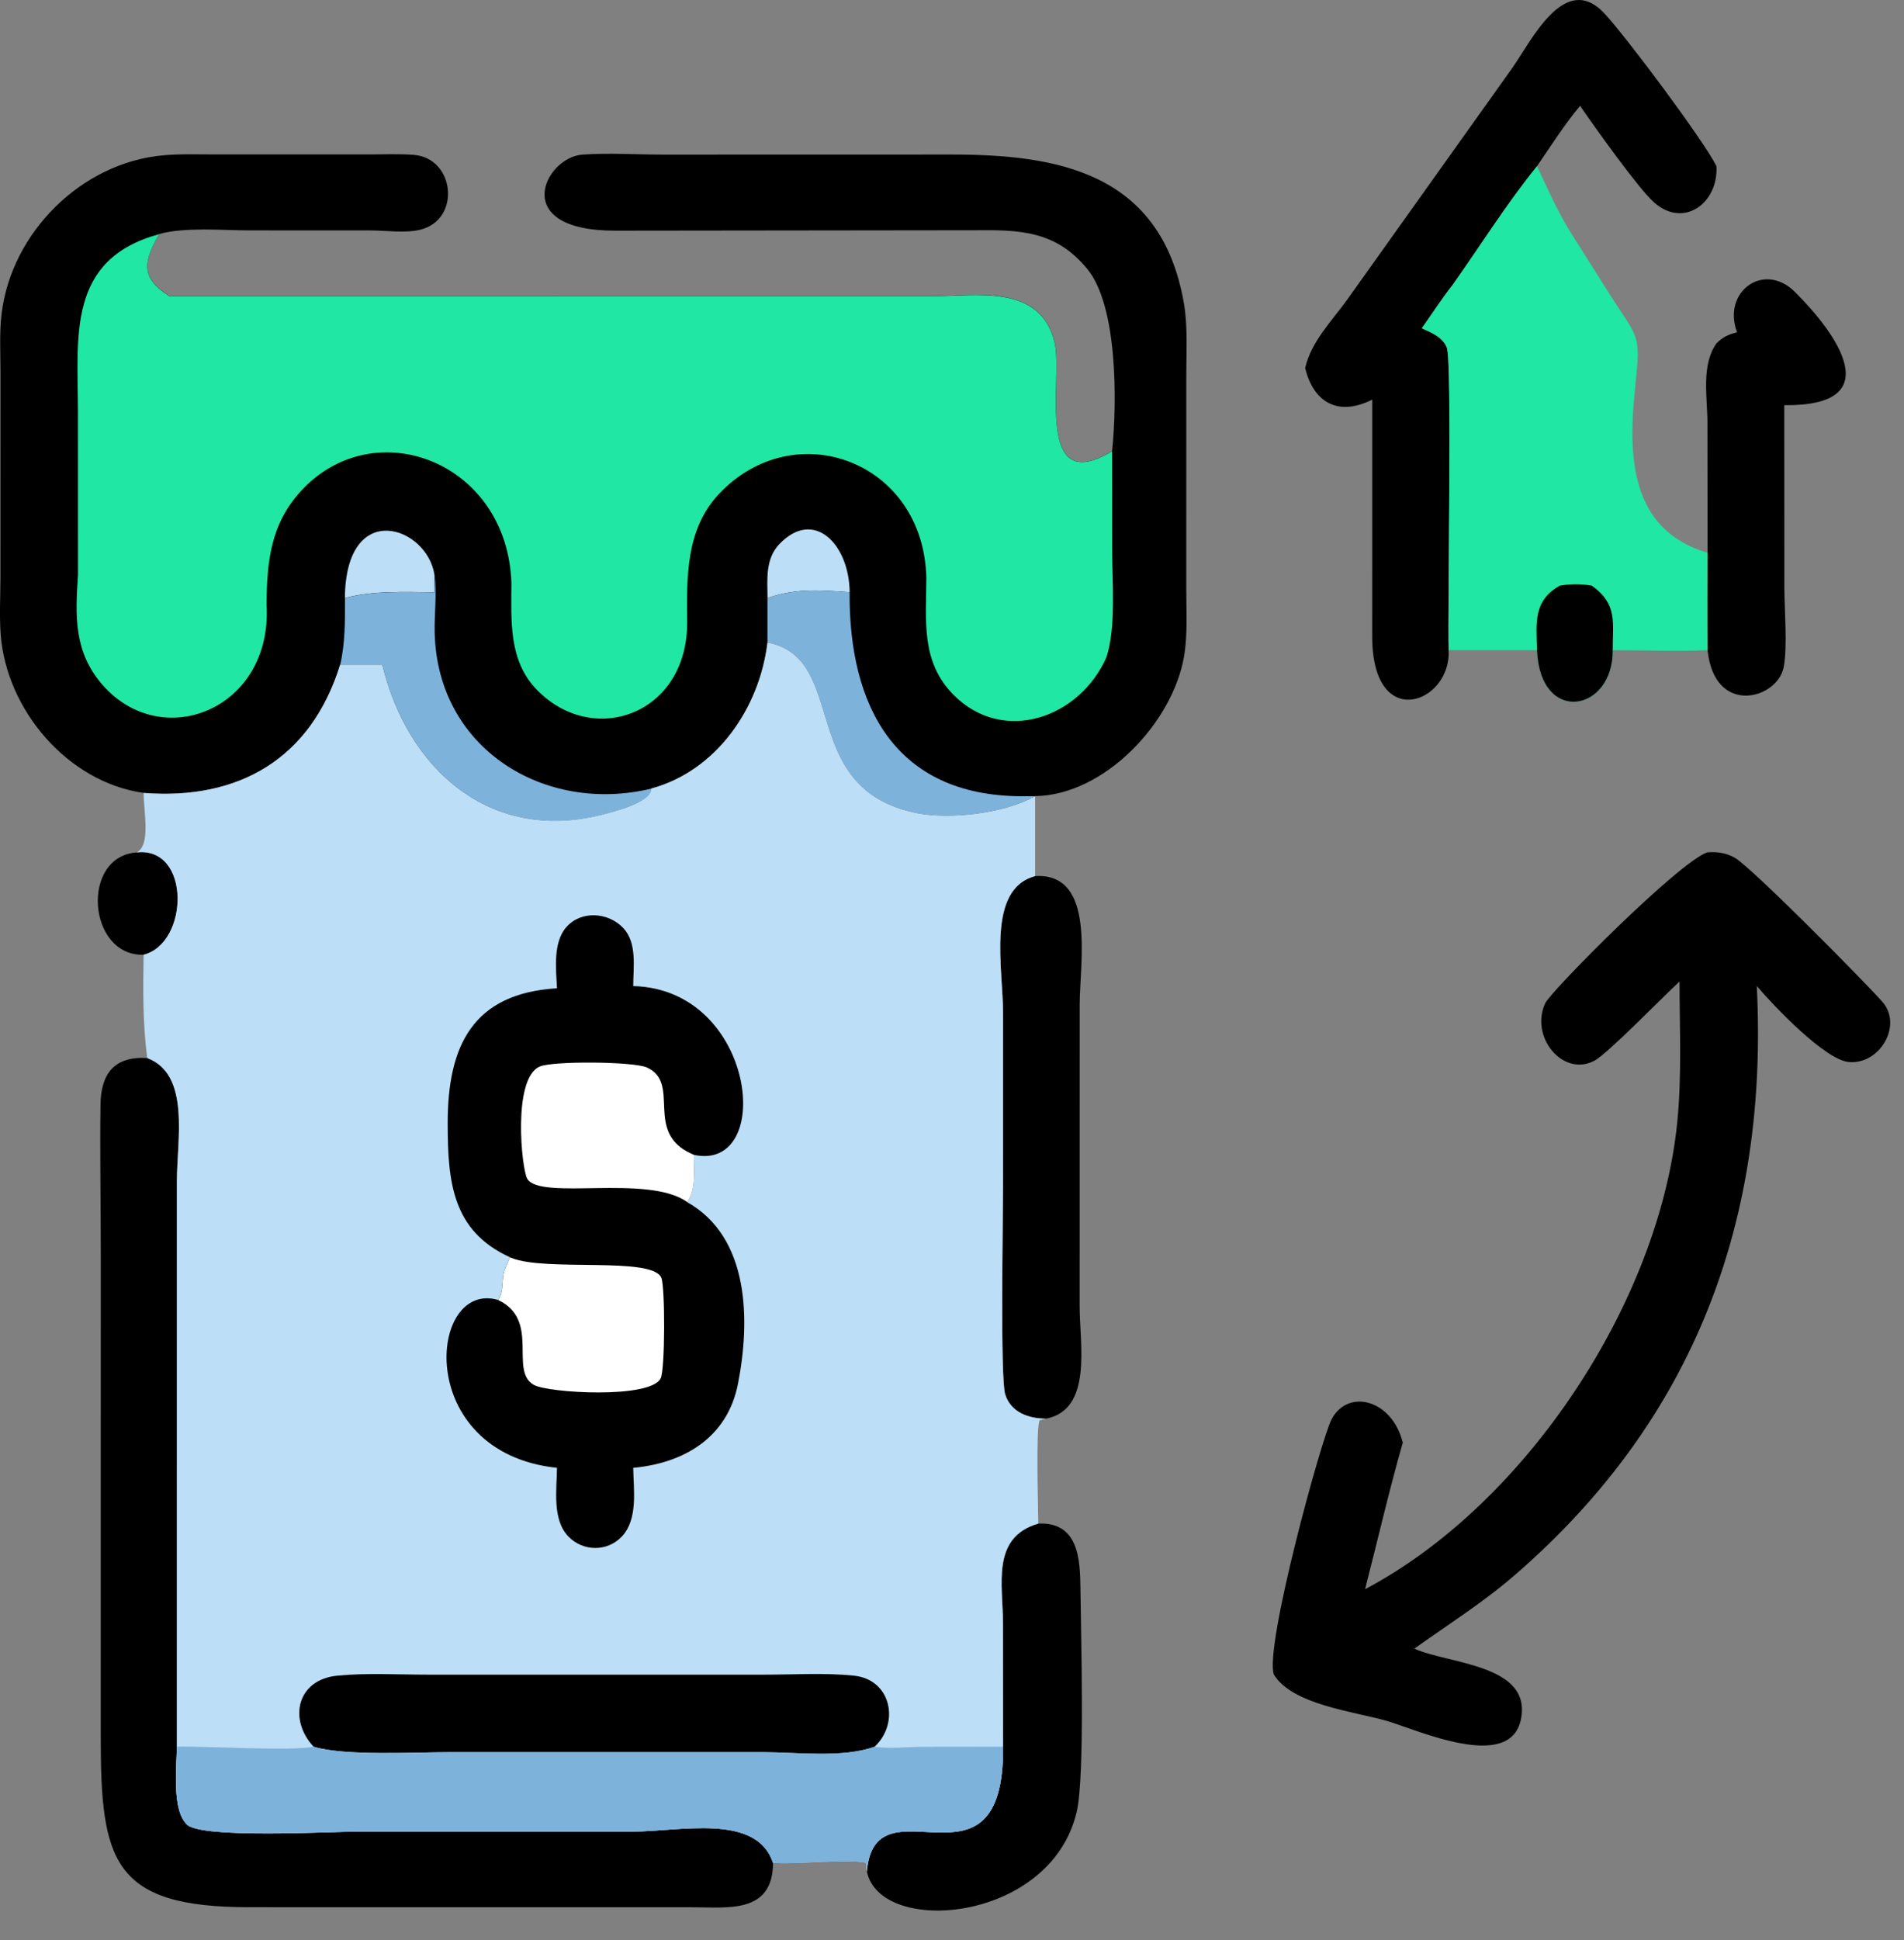 <svg width="54" height="55" viewBox="0 0 54 55" fill="none" xmlns="http://www.w3.org/2000/svg">
<rect x="0" y="0" width="54" height="55" fill="#808080" stroke="none"/>
<path d="M3.873 24.164C5.42 23.989 5.364 26.738 4.075 27.065C2.484 27.111 2.276 24.281 3.873 24.164Z" fill="black"/>
<path d="M49.266 9.42C48.833 8.268 50.027 7.399 50.907 8.276C52.12 9.484 53.562 11.521 50.604 11.486L50.606 16.648C50.607 17.292 50.701 18.319 50.587 18.913C50.412 19.821 48.623 20.315 48.429 18.43C48.418 17.451 48.423 16.47 48.429 15.491L48.425 11.973C48.424 11.258 48.242 10.349 48.683 9.731C48.873 9.547 49.011 9.485 49.266 9.42Z" fill="black"/>
<path d="M29.448 43.189C30.588 43.143 30.634 44.184 30.643 45.048C30.657 46.428 30.774 50.343 30.536 51.363C29.804 54.503 24.967 54.896 24.586 53.054C24.82 50.312 28.485 54.02 28.45 49.514L28.447 46.024C28.446 44.92 28.104 43.581 29.448 43.189Z" fill="black"/>
<path d="M29.357 24.835C31.097 24.731 30.621 27.306 30.621 28.483L30.62 37.035C30.62 38.106 30.994 39.952 29.67 40.215C29.175 40.212 28.67 40.043 28.507 39.521C28.366 39.068 28.446 34.545 28.446 33.635L28.448 28.719C28.448 27.455 27.966 25.204 29.357 24.835Z" fill="black"/>
<path d="M37.016 10.434C37.185 9.682 37.778 9.096 38.216 8.484L42.881 1.94C43.421 1.184 44.37 -0.834 45.503 0.38C46.127 1.048 48.322 3.988 48.681 4.71C48.739 5.759 47.753 6.483 46.911 5.738C46.464 5.342 45.21 3.578 44.814 3.001C44.367 3.531 43.985 4.139 43.592 4.71C42.731 5.772 41.989 6.959 41.199 8.075C40.888 8.469 40.613 8.897 40.323 9.307C40.593 9.426 40.917 9.555 41.033 9.852C41.187 10.243 41.052 17.329 41.084 18.43C41.173 19.926 38.91 20.802 38.917 18.024L38.918 11.328C37.97 11.807 37.26 11.43 37.016 10.434Z" fill="black"/>
<path d="M43.593 4.711C43.896 5.362 44.17 5.984 44.55 6.596L45.698 8.413C46.476 9.619 46.536 9.467 46.38 10.934C46.176 12.855 46.185 15.005 48.428 15.67V15.492C48.422 16.471 48.417 17.452 48.428 18.431C47.539 18.47 46.63 18.431 45.739 18.431C45.759 20.188 43.678 20.567 43.593 18.431H41.085C41.053 17.33 41.188 10.244 41.034 9.853C40.918 9.556 40.594 9.426 40.324 9.307C40.614 8.898 40.889 8.47 41.2 8.076C41.99 6.96 42.732 5.772 43.593 4.711Z" fill="#20E7A3"/>
<path d="M44.238 16.601C44.549 16.551 44.834 16.548 45.145 16.601C45.88 17.126 45.737 17.631 45.739 18.43C45.758 20.187 43.677 20.566 43.592 18.43C43.574 17.662 43.475 17.031 44.238 16.601Z" fill="black"/>
<path d="M21.924 52.804C21.92 54.261 20.641 54.065 19.613 54.065L7.056 54.064C3.183 54.061 2.854 52.746 2.857 49.212L2.858 35.471C2.858 34.087 2.832 32.698 2.85 31.315C2.862 30.421 3.253 29.936 4.178 29.993C5.406 30.456 5.019 32.315 5.018 33.471L5.018 49.514C5.013 50.08 4.867 51.32 5.31 51.726C5.745 52.124 9.4 51.921 10.103 51.921L17.94 51.92C19.27 51.92 21.456 51.389 21.924 52.804Z" fill="black"/>
<path d="M48.427 24.161C48.706 24.142 48.966 24.176 49.211 24.322C49.694 24.608 52.783 27.726 53.38 28.391C53.982 29.063 53.304 30.196 52.424 30.104C51.763 30.035 50.341 28.558 49.825 27.951C50.159 34.534 48.089 40.21 42.97 44.642C42.063 45.428 41.084 46.041 40.113 46.734C41.058 47.171 43.468 47.172 43.133 48.749C42.815 50.245 40.18 49.027 39.317 48.779C38.399 48.516 36.654 48.324 36.13 47.472C35.851 46.702 37.482 40.756 37.77 40.224C38.241 39.354 39.48 39.672 39.785 40.894C39.392 42.268 39.072 43.666 38.715 45.05C43.291 42.629 47.058 36.895 47.568 31.822C47.702 30.496 47.634 29.153 47.634 27.823C47.157 28.259 45.588 29.882 45.206 30.076C44.315 30.53 43.383 29.384 43.825 28.438C43.984 28.096 47.63 24.415 48.427 24.161Z" fill="black"/>
<path d="M4.073 22.477C1.911 22.17 0.181 20.119 0.02 17.988C-0.02 17.46 0.011 16.916 0.013 16.386L0.014 10.561C0.014 10.009 -0.02 9.438 0.046 8.891C0.323 6.59 2.312 4.609 4.629 4.403C5.114 4.359 5.607 4.378 6.093 4.378L10.496 4.378C10.904 4.377 11.325 4.358 11.732 4.39C12.902 4.479 13.082 6.218 11.926 6.51C11.503 6.617 10.942 6.533 10.502 6.532L7.079 6.531C6.313 6.531 5.243 6.431 4.517 6.634C4.073 7.405 3.971 7.874 4.808 8.394L26.401 8.395C27.68 8.395 29.504 8.029 29.91 9.701C30.157 10.716 29.312 14.122 31.541 12.79C31.686 11.373 31.694 8.679 30.843 7.633C29.948 6.532 28.912 6.515 27.635 6.527L17.477 6.539C14.402 6.555 15.45 4.458 16.517 4.383C17.264 4.33 18.044 4.382 18.794 4.383L26.956 4.381C29.984 4.376 32.93 4.88 33.576 8.59C33.691 9.252 33.644 9.97 33.645 10.641L33.644 16.679C33.644 17.311 33.687 17.984 33.581 18.609C33.264 20.466 31.337 22.54 29.357 22.568C28.51 23.051 26.957 23.24 25.999 23.048C22.573 22.36 24.102 18.658 21.767 18.213C21.546 20.059 20.329 21.849 18.471 22.352C18.48 22.747 17.374 23.017 17.068 23.095C13.918 23.893 11.562 21.827 10.841 18.843H9.646C8.818 21.513 6.764 22.687 4.073 22.477Z" fill="black"/>
<path d="M21.768 16.952C21.763 16.415 21.702 15.842 22.107 15.42C23.086 14.402 24.083 15.425 24.098 16.788C23.26 16.727 22.574 16.672 21.768 16.952Z" fill="#BCDEF6"/>
<path d="M9.781 16.951C9.809 14.11 12.126 14.922 12.323 16.304C12.322 16.465 12.319 16.626 12.323 16.787C11.468 16.784 10.617 16.734 9.781 16.951Z" fill="#BCDEF6"/>
<path d="M21.766 16.951C22.572 16.672 23.257 16.727 24.096 16.787C24.072 20.021 25.396 22.556 28.963 22.571L29.355 22.57C28.508 23.053 26.956 23.241 25.997 23.049C22.571 22.361 24.101 18.66 21.766 18.215V16.951Z" fill="#7DB2DB"/>
<path d="M12.326 16.305C12.394 16.843 12.316 17.388 12.328 17.928C12.4 21.226 15.445 23.083 18.473 22.355C18.482 22.749 17.376 23.019 17.07 23.097C13.92 23.895 11.564 21.829 10.844 18.846H9.648C9.792 18.223 9.785 17.587 9.784 16.952C10.62 16.735 11.47 16.785 12.326 16.788C12.322 16.627 12.325 16.466 12.326 16.305Z" fill="#7DB2DB"/>
<path d="M2.212 16.305L2.211 11.644C2.208 9.533 1.895 7.348 4.516 6.637C4.072 7.408 3.971 7.877 4.807 8.397L26.4 8.397C27.679 8.398 29.503 8.032 29.909 9.704C30.156 10.719 29.311 14.125 31.54 12.793L31.542 15.587C31.542 16.477 31.657 17.797 31.379 18.633C30.623 20.349 28.456 21.122 27.042 19.695C26.116 18.761 26.265 17.61 26.272 16.4C26.213 13.079 22.543 11.719 20.391 14.002C19.449 15.001 19.477 16.344 19.488 17.627C19.511 20.236 16.844 21.204 15.234 19.562C14.418 18.729 14.501 17.607 14.504 16.527C14.393 13.085 10.611 11.648 8.528 13.927C7.673 14.863 7.567 15.932 7.56 17.14C7.737 20.1 4.596 21.357 2.901 19.407C2.094 18.477 2.132 17.464 2.212 16.305Z" fill="#20E7A3"/>
<path d="M21.767 18.215C24.102 18.66 22.573 22.362 25.999 23.049C26.958 23.241 28.51 23.053 29.357 22.57V24.836C27.967 25.205 28.448 27.456 28.448 28.72L28.447 33.636C28.447 34.546 28.366 39.069 28.507 39.522C28.67 40.044 29.175 40.213 29.67 40.216L29.485 40.261C29.375 40.456 29.446 42.765 29.447 43.189C28.102 43.581 28.445 44.92 28.445 46.024L28.448 49.514C28.483 54.02 24.818 50.313 24.584 53.055L24.555 52.802C23.974 52.687 22.674 52.855 21.965 52.807L21.923 52.804C21.454 51.389 19.269 51.92 17.939 51.92L10.102 51.921C9.399 51.921 5.744 52.124 5.309 51.726C4.866 51.32 5.011 50.08 5.016 49.514L5.017 33.471C5.018 32.315 5.405 30.456 4.177 29.993C4.045 29.028 4.057 28.036 4.073 27.064C5.363 26.737 5.418 23.988 3.871 24.163C4.281 23.969 4.077 23.039 4.073 22.478C6.764 22.689 8.818 21.515 9.647 18.845H10.842C11.563 21.828 13.918 23.895 17.069 23.096C17.375 23.019 18.48 22.749 18.471 22.354C20.33 21.851 21.546 20.061 21.767 18.215Z" fill="#BCDEF6"/>
<path d="M8.894 49.514C8.174 48.742 8.419 47.611 9.57 47.5C10.412 47.419 11.302 47.472 12.148 47.472L21.688 47.472C22.517 47.472 23.394 47.415 24.217 47.5C25.286 47.611 25.52 48.849 24.805 49.514C23.904 49.842 22.599 49.67 21.652 49.67L12.764 49.67C11.754 49.669 9.779 49.784 8.894 49.514Z" fill="black"/>
<path d="M8.892 49.514C9.777 49.784 11.752 49.669 12.762 49.67L21.65 49.67C22.597 49.67 23.902 49.842 24.803 49.514C25.231 49.58 25.702 49.522 26.137 49.517L28.447 49.514C28.482 54.019 24.817 50.312 24.583 53.054L24.553 52.801C23.972 52.686 22.673 52.854 21.964 52.806L21.921 52.803C21.453 51.388 19.268 51.919 17.937 51.92L10.101 51.921C9.398 51.921 5.743 52.124 5.308 51.726C4.864 51.32 5.01 50.08 5.015 49.514C5.801 49.492 8.289 49.648 8.892 49.514Z" fill="#7DB2DB"/>
<path d="M15.797 28.015C15.77 27.48 15.679 26.72 16.059 26.285C16.477 25.806 17.237 25.856 17.664 26.294C18.078 26.718 17.959 27.411 17.959 27.953C21.453 28.039 21.987 33.24 19.675 32.736C19.677 33.148 19.747 33.735 19.488 34.077C21.267 35.077 21.279 37.443 20.93 39.228C20.63 40.758 19.392 41.477 17.959 41.609C17.968 42.231 18.101 43.062 17.637 43.555C17.223 43.996 16.531 43.984 16.117 43.552C15.657 43.071 15.79 42.225 15.797 41.609C11.715 41.177 12.145 36.269 14.128 36.851C14.309 36.588 14.203 36.245 14.328 35.948L14.462 35.639C12.827 34.893 12.699 33.506 12.697 31.851C12.694 29.645 13.406 28.16 15.797 28.015Z" fill="black"/>
<path d="M14.463 35.641L14.508 35.66C15.499 36.056 18.498 35.611 18.756 36.22C18.866 36.481 18.864 38.823 18.737 39.074C18.44 39.661 15.546 39.487 15.14 39.258C14.43 38.859 15.335 37.422 14.129 36.853C14.31 36.59 14.204 36.247 14.329 35.95L14.463 35.641Z" fill="white"/>
<path d="M19.49 34.075C18.372 33.273 15.316 34.044 14.951 33.41C14.796 33.141 14.524 30.563 15.313 30.231C15.689 30.073 17.974 30.087 18.353 30.262C19.331 30.714 18.244 32.103 19.627 32.713L19.677 32.734C19.679 33.146 19.749 33.734 19.49 34.075Z" fill="white"/>
</svg>
